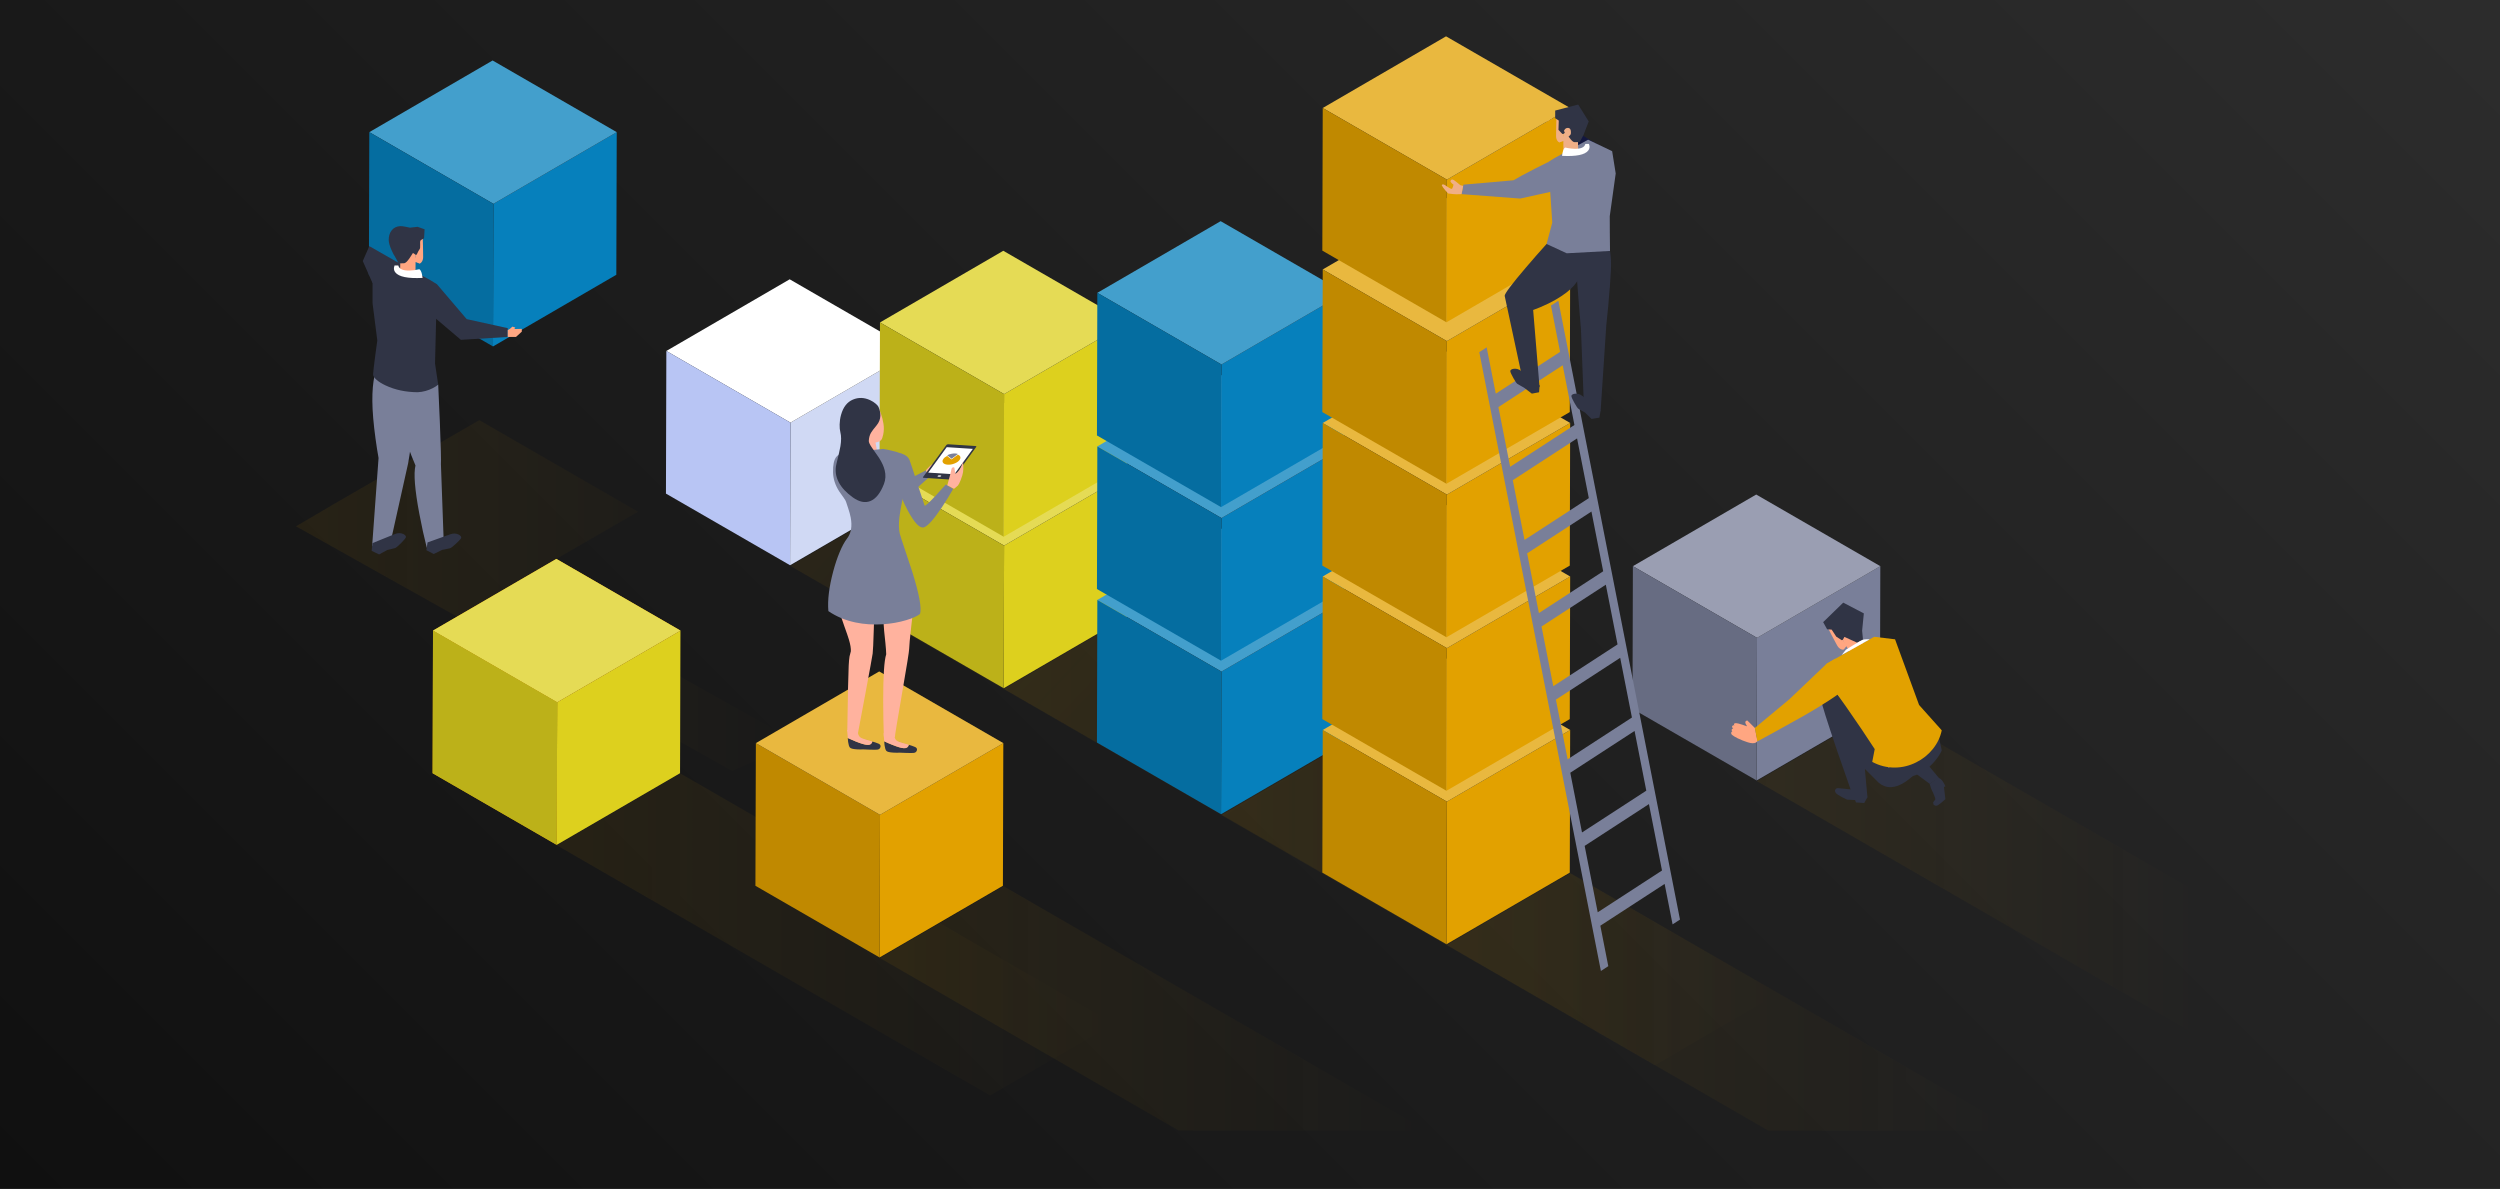 
<svg xmlns="http://www.w3.org/2000/svg" version="1.1" xmlns:xlink="http://www.w3.org/1999/xlink" preserveAspectRatio="none" x="0px" y="0px" width="1920px" height="913px" viewBox="0 0 1920 913">
<rect x="0" y="0" width="1920" height="913" fill="#333333" stroke="none"/>
<defs>
<linearGradient id="Gradient_1" gradientUnits="userSpaceOnUse" x1="319.025" y1="2830.525" x2="2515.375" y2="634.175" spreadMethod="pad">
<stop  offset="0%" stop-color="#000000"/>

<stop  offset="100%" stop-color="#2C2C2C"/>
</linearGradient>

<linearGradient id="Gradient_2" gradientUnits="userSpaceOnUse" x1="-1.1368683772161603e-13" y1="385.2" x2="1332.6" y2="385.2" spreadMethod="pad">
<stop  offset="0%" stop-color="#E2A100" stop-opacity="0.078"/>

<stop  offset="100%" stop-color="#E2A100" stop-opacity="0"/>
</linearGradient>

<linearGradient id="Gradient_3" gradientUnits="userSpaceOnUse" x1="227.275" y1="457.35" x2="612.425" y2="457.35" spreadMethod="pad">
<stop  offset="0%" stop-color="#E2A100" stop-opacity="0.078"/>

<stop  offset="100%" stop-color="#E2A100" stop-opacity="0"/>
</linearGradient>

<linearGradient id="Gradient_4" gradientUnits="userSpaceOnUse" x1="-1.1368683772161603e-13" y1="308" x2="1332.6" y2="308" spreadMethod="pad">
<stop  offset="0%" stop-color="#E2A100" stop-opacity="0.078"/>

<stop  offset="100%" stop-color="#E2A100" stop-opacity="0"/>
</linearGradient>

<linearGradient id="Gradient_5" gradientUnits="userSpaceOnUse" x1="0.05" y1="385.2" x2="1332.65" y2="385.2" spreadMethod="pad">
<stop  offset="0%" stop-color="#E2A100" stop-opacity="0.078"/>

<stop  offset="100%" stop-color="#E2A100" stop-opacity="0"/>
</linearGradient>

<linearGradient id="Gradient_6" gradientUnits="userSpaceOnUse" x1="180.562" y1="-69.175" x2="1152.138" y2="839.675" spreadMethod="pad">
<stop  offset="0%" stop-color="#E2A100" stop-opacity="0.078"/>

<stop  offset="100%" stop-color="#E2A100" stop-opacity="0"/>
</linearGradient>

<linearGradient id="Gradient_7" gradientUnits="userSpaceOnUse" x1="0.012" y1="292.3" x2="1308.488" y2="292.3" spreadMethod="pad">
<stop  offset="0%" stop-color="#E2A100" stop-opacity="0.078"/>

<stop  offset="100%" stop-color="#E2A100" stop-opacity="0"/>
</linearGradient>

<linearGradient id="Gradient_8" gradientUnits="userSpaceOnUse" x1="0" y1="385.2" x2="1062.8" y2="385.2" spreadMethod="pad">
<stop  offset="0%" stop-color="#E2A100" stop-opacity="0.078"/>

<stop  offset="100%" stop-color="#E2A100" stop-opacity="0"/>
</linearGradient>

<g id="Layer7_0_FILL">
<path fill="url(#Gradient_1)" stroke="none" d="
M -5.95 -8
L -5.95 922.25 1932.5 922.25 1932.5 -8 -5.95 -8 Z"/>
</g>

<g id="Layer4_0_MEMBER_0_FILL">
<path fill="#FFB288" stroke="none" d="
M 3401.2 736.45
L 3399.5 739.7 3406.3 740.8
Q 3407.3 742.25 3412.6 756 3411.15 754.85 3409.1 753.55 3405 750.9 3401.95 750.05 3398.7 749.1 3397.1 750.65 3395.65 752 3396.45 753.2 3396.75 753.6 3403.35 759.75 3410.1 766 3411.6 767.9 3413.2 770.05 3423.65 774.8 3428.85 777.2 3433.75 779.15
L 3440.1 785.1 3456.25 773.65 3446.2 754.75
Q 3444.7 752.8 3441.7 751.3
L 3438.95 750.2
Q 3437.2 747.85 3432.65 745.8
L 3428.45 744.2
Q 3426.35 741.9 3421.6 740.55
L 3417.3 739.7
Q 3415.3 736.35 3412.25 734.4 3409.05 732.45 3406 732.8 3403.4 733.1 3401.2 736.45 Z"/>
</g>

<g id="Layer4_0_MEMBER_1_FILL">
<path fill="#13173F" stroke="none" d="
M 3456.25 773.65
L 3440.1 785.1 3501.2 852.65 3588 905.3 3585.15 852
Q 3577.2 847.8 3566.35 841.75 3544.65 829.65 3530.1 820.45
L 3456.25 773.65 Z"/>
</g>

<g id="Layer4_1_FILL">
<path fill="url(#Gradient_2)" stroke="none" d="
M 295.9 0
L 0 171.85 1036.75 770.4 1332.65 598.55 295.9 0 Z"/>
</g>

<g id="Layer4_2_FILL">
<path fill="url(#Gradient_3)" stroke="none" d="
M 490 393
L 368.1 322.65 252.7 389.25 254.7 388.15 227.3 404.2 562.25 592.1 612.45 570.1 394.75 448.05 490 393 Z"/>
</g>

<g id="Layer4_3_FILL">
<path fill="url(#Gradient_4)" stroke="none" d="
M 1302.55 616
L 1332.6 598.55 295.9 0 0 171.8 769.3 616 1302.55 616 Z"/>
</g>

<g id="Layer4_4_FILL">
<path fill="url(#Gradient_5)" stroke="none" d="
M 295.95 0
L 0 171.85 1036.75 770.4 1332.65 598.55 295.95 0 Z"/>
</g>

<g id="Layer4_5_FILL">
<path fill="url(#Gradient_5)" stroke="none" d="
M 295.9 0
L 0 171.85 1036.75 770.4 1332.65 598.6 295.9 0 Z"/>
</g>

<g id="Layer4_6_FILL">
<path fill="url(#Gradient_6)" stroke="none" d="
M 295.9 0
L 0 171.85 1036.75 770.4 1332.65 598.55 295.9 0 Z"/>
</g>

<g id="Layer4_7_FILL">
<path fill="#D0D9F4" stroke="none" d="
M 298.85 344
L 297.9 686.3 593.85 514.3 594.8 172 298.85 344 Z"/>
</g>

<g id="Layer4_8_FILL">
<path fill="#FFFFFF" stroke="none" d="
M 0.95 172
L 298.85 344 594.8 172 296.95 0 0.95 172 Z"/>
</g>

<g id="Layer4_9_FILL">
<path fill="#B8C5F4" stroke="none" d="
M 298.85 344
L 0.95 172 0 514.35 297.9 686.3 298.85 344 Z"/>
</g>

<g id="Layer4_10_FILL">
<path fill="#0680BC" stroke="none" d="
M 298.85 344
L 297.9 686.3 593.85 514.3 594.85 172 298.85 344 Z"/>
</g>

<g id="Layer4_11_FILL">
<path fill="#439FCC" stroke="none" d="
M 1 172
L 298.85 344 594.85 172 296.95 0 1 172 Z"/>
</g>

<g id="Layer4_12_FILL">
<path fill="#056DA0" stroke="none" d="
M 298.85 344
L 1 172 0 514.3 297.9 686.3 298.85 344 Z"/>
</g>

<g id="Layer4_13_FILL">
<path fill="#797F99" stroke="none" d="
M 298.85 343.95
L 297.9 686.25 593.85 514.3 594.8 171.95 298.85 343.95 Z"/>
</g>

<g id="Layer4_14_FILL">
<path fill="#9A9EB2" stroke="none" d="
M 0.95 171.95
L 298.85 343.95 594.8 171.95 296.95 0 0.95 171.95 Z"/>
</g>

<g id="Layer4_15_FILL">
<path fill="#676C82" stroke="none" d="
M 298.85 343.95
L 0.95 171.95 0 514.3 297.9 686.25 298.85 343.95 Z"/>
</g>

<g id="Layer4_16_FILL">
<path fill="#DDD01E" stroke="none" d="
M 298.85 344
L 297.9 686.3 593.85 514.3 594.85 172 298.85 344 Z"/>
</g>

<g id="Layer4_17_FILL">
<path fill="#E5DB55" stroke="none" d="
M 1 172
L 298.85 344 594.85 172 296.95 0 1 172 Z"/>
</g>

<g id="Layer4_18_FILL">
<path fill="#BCB119" stroke="none" d="
M 298.85 344
L 1 172 0 514.3 297.9 686.3 298.85 344 Z"/>
</g>

<g id="Layer4_19_FILL">
<path fill="#DDD01E" stroke="none" d="
M 298.85 343.95
L 297.9 686.3 593.85 514.3 594.85 172 298.85 343.95 Z"/>
</g>

<g id="Layer4_20_FILL">
<path fill="#E5DB55" stroke="none" d="
M 1 172
L 298.85 343.95 594.85 172 296.95 0 1 172 Z"/>
</g>

<g id="Layer4_21_FILL">
<path fill="#BCB119" stroke="none" d="
M 298.85 343.95
L 1 172 0 514.3 297.9 686.3 298.85 343.95 Z"/>
</g>

<g id="Layer4_22_FILL">
<path fill="#0680BC" stroke="none" d="
M 298.85 344
L 297.85 686.3 593.85 514.3 594.8 172 298.85 344 Z"/>
</g>

<g id="Layer4_23_FILL">
<path fill="#439FCC" stroke="none" d="
M 0.95 172
L 298.85 344 594.8 172 296.9 0 0.95 172 Z"/>
</g>

<g id="Layer4_24_FILL">
<path fill="#056DA0" stroke="none" d="
M 298.85 344
L 0.95 172 0 514.3 297.85 686.3 298.85 344 Z"/>
</g>

<g id="Layer4_25_FILL">
<path fill="#0680BC" stroke="none" d="
M 298.85 343.95
L 297.85 686.3 593.85 514.3 594.8 171.95 298.85 343.95 Z"/>
</g>

<g id="Layer4_26_FILL">
<path fill="#439FCC" stroke="none" d="
M 0.95 172
L 298.85 343.95 594.8 171.95 296.9 0 0.95 172 Z"/>
</g>

<g id="Layer4_27_FILL">
<path fill="#056DA0" stroke="none" d="
M 298.85 343.95
L 0.95 172 0 514.3 297.85 686.3 298.85 343.95 Z"/>
</g>

<g id="Layer4_28_FILL">
<path fill="#0680BC" stroke="none" d="
M 298.85 344
L 297.85 686.3 593.85 514.3 594.8 172 298.85 344 Z"/>
</g>

<g id="Layer4_29_FILL">
<path fill="#439FCC" stroke="none" d="
M 0.95 172
L 298.85 344 594.8 172 296.9 0 0.95 172 Z"/>
</g>

<g id="Layer4_30_FILL">
<path fill="#056DA0" stroke="none" d="
M 298.85 344
L 0.95 172 0 514.3 297.85 686.3 298.85 344 Z"/>
</g>

<g id="Layer4_31_FILL">
<path fill="#E2A100" stroke="none" d="
M 298.85 343.95
L 297.85 686.25 593.85 514.3 594.8 171.95 298.85 343.95 Z"/>
</g>

<g id="Layer4_32_FILL">
<path fill="#E9B83F" stroke="none" d="
M 0.95 171.95
L 298.85 343.95 594.8 171.95 296.9 0 0.95 171.95 Z"/>
</g>

<g id="Layer4_33_FILL">
<path fill="#C08900" stroke="none" d="
M 298.85 343.95
L 0.95 171.95 0 514.3 297.85 686.25 298.85 343.95 Z"/>
</g>

<g id="Layer4_34_FILL">
<path fill="#E2A100" stroke="none" d="
M 298.85 344
L 297.85 686.3 593.85 514.3 594.8 172 298.85 344 Z"/>
</g>

<g id="Layer4_35_FILL">
<path fill="#E9B83F" stroke="none" d="
M 0.95 172
L 298.85 344 594.8 172 296.9 0 0.95 172 Z"/>
</g>

<g id="Layer4_36_FILL">
<path fill="#C08900" stroke="none" d="
M 298.85 344
L 0.95 172 0 514.3 297.85 686.3 298.85 344 Z"/>
</g>

<g id="Layer4_37_FILL">
<path fill="#E2A100" stroke="none" d="
M 298.85 343.95
L 297.85 686.3 593.85 514.3 594.8 171.95 298.85 343.95 Z"/>
</g>

<g id="Layer4_38_FILL">
<path fill="#E9B83F" stroke="none" d="
M 0.95 172
L 298.85 343.95 594.8 171.95 296.9 0 0.95 172 Z"/>
</g>

<g id="Layer4_39_FILL">
<path fill="#C08900" stroke="none" d="
M 298.85 343.95
L 0.95 172 0 514.3 297.85 686.3 298.85 343.95 Z"/>
</g>

<g id="Layer4_40_FILL">
<path fill="#E2A100" stroke="none" d="
M 298.85 344
L 297.85 686.3 593.85 514.3 594.8 172 298.85 344 Z"/>
</g>

<g id="Layer4_41_FILL">
<path fill="#E9B83F" stroke="none" d="
M 0.95 172
L 298.85 344 594.8 172 296.9 0 0.95 172 Z"/>
</g>

<g id="Layer4_42_FILL">
<path fill="#C08900" stroke="none" d="
M 298.85 344
L 0.95 172 0 514.3 297.85 686.3 298.85 344 Z"/>
</g>

<g id="Layer4_43_FILL">
<path fill="#E2A100" stroke="none" d="
M 298.85 343.95
L 297.85 686.3 593.85 514.3 594.8 172 298.85 343.95 Z"/>
</g>

<g id="Layer4_44_FILL">
<path fill="#E9B83F" stroke="none" d="
M 0.95 172
L 298.85 343.95 594.8 172 296.9 0 0.95 172 Z"/>
</g>

<g id="Layer4_45_FILL">
<path fill="#C08900" stroke="none" d="
M 298.85 343.95
L 0.95 172 0 514.3 297.85 686.3 298.85 343.95 Z"/>
</g>

<g id="Layer4_46_FILL">
<path fill="#E2A100" stroke="none" d="
M 298.85 344
L 297.9 686.3 593.85 514.3 594.85 172 298.85 344 Z"/>
</g>

<g id="Layer4_47_FILL">
<path fill="#E2A100" stroke="none" d="
M 1 172
L 298.85 344 594.85 172 296.95 0 1 172 Z"/>
</g>

<g id="Layer4_48_FILL">
<path fill="#E2A100" stroke="none" d="
M 298.85 344
L 1 172 0 514.3 297.9 686.3 298.85 344 Z"/>
</g>

<g id="Layer4_49_FILL">
<path fill="#DDD01E" stroke="none" d="
M 298.85 344
L 297.9 686.3 593.85 514.3 594.8 172 298.85 344 Z"/>
</g>

<g id="Layer4_50_FILL">
<path fill="#E2A100" stroke="none" d="
M 0.95 172
L 298.85 344 594.8 172 296.95 0 0.95 172 Z"/>
</g>

<g id="Layer4_51_FILL">
<path fill="#E2A100" stroke="none" d="
M 298.85 344
L 0.95 172 0 514.3 297.9 686.3 298.85 344 Z"/>
</g>

<g id="Layer4_52_FILL">
<path fill="url(#Gradient_7)" stroke="none" d="
M 295.9 0
L 0 171.85 714.95 584.65 1308.5 584.65 295.9 0 Z"/>
</g>

<g id="Layer4_53_FILL">
<path fill="url(#Gradient_8)" stroke="none" d="
M 1036.7 770.4
L 1062.85 755.25 1062.85 442.75 295.9 0 0 171.85 1036.7 770.4 Z"/>
</g>

<g id="Layer4_54_FILL">
<path fill="#303445" stroke="none" d="
M 4127.35 2137.8
Q 4118.55 2137.9 4111.3 2141.5 4103.7 2145.3 4099.95 2152.05 4095.85 2159.5 4097.15 2169.25 4099.45 2186.2 4136.75 2295.5 4155.4 2350.15 4173.6 2401.4
L 4209.05 2405.85 4202.85 2337.85 4236.75 2371.75
Q 4263.8 2393.05 4300.2 2368.8 4318.4 2356.7 4331.2 2340.3 4289.8 2292.95 4245.7 2244.4 4157.5 2147.25 4144.2 2141.3 4136.25 2137.75 4127.35 2137.8 Z"/>
</g>

<g id="Layer4_55_FILL">
<path fill="#303445" stroke="none" d="
M 4209.25 2405.5
L 4179.35 2388.1 4139.5 2384.1
Q 4134.55 2383.55 4132.2 2387.1 4129.8 2390.75 4133 2395.3 4135.8 2399.2 4148.3 2405.8 4154.6 2409.15 4160.3 2411.65
L 4179.35 2412.55 4181.55 2418.35 4201.25 2419.7 4209.25 2405.5 Z"/>
</g>

<g id="Layer4_56_FILL">
<path fill="#303445" stroke="none" d="
M 4308.8 2273.55
L 4271.65 2309.55 4358.35 2373.6 4380.4 2359.4 4308.8 2273.55 Z"/>
</g>

<g id="Layer4_57_FILL">
<path fill="#303445" stroke="none" d="
M 4391.3 2370.1
Q 4385.1 2360 4378.3 2359.3
L 4358.35 2373.6 4362.2 2385.85 4367.45 2397.15
Q 4372.55 2408.9 4371.9 2411.45
L 4366.7 2418.05 4367.65 2423.45 4370.6 2425.6
Q 4374.3 2427.25 4378.3 2424.85 4384.7 2420.95 4396.15 2410.5
L 4392.65 2381 4396.15 2380.05
Q 4394.4 2375.15 4391.3 2370.1 Z"/>
</g>

<g id="Layer4_58_FILL">
<path fill="#303445" stroke="none" d="
M 4287.45 2295.7
L 4289.35 2305.5
Q 4291.8 2317.25 4294.8 2326.9 4304.35 2357.7 4315.4 2355.85 4346.75 2347.55 4370.2 2319.8 4381.9 2305.9 4387.35 2293.65
L 4377.85 2248.6 4287.45 2295.7 Z"/>
</g>

<g id="Layer4_59_FILL">
<path fill="#FFFFFF" stroke="none" d="
M 4260.15 2334.4
L 4280 2322.2 4249.85 2212.45 4131.25 2150.6 4221.9 2263.35 4260.15 2334.4 Z"/>
</g>

<g id="Layer4_60_FILL">
<path fill="#FFA681" stroke="none" d="
M 3887.95 2232.95
Q 3885.25 2233.45 3884.3 2235.55 3883.5 2237.4 3885.15 2239.1 3885.95 2239.95 3886.95 2240.45 3885.25 2241.05 3884.1 2242.25 3881.8 2244.65 3884.65 2247.6 3884 2247.9 3883.35 2248.55 3882 2249.85 3881.95 2251.6 3881.9 2252.8 3882.45 2254 3882.95 2255.2 3883.8 2256 3887.85 2259.6 3898 2264.6 3909.4 2270.15 3921.65 2274 3934.55 2278.05 3941.1 2274.75 3944.4 2273.1 3945.1 2270.65
L 3938.85 2239.6
Q 3923.55 2224.1 3920.7 2221.65 3918.85 2221.85 3917.45 2222.95 3914.7 2225.25 3917 2230.05 3918.35 2233 3920.25 2235.7 3915 2233.75 3909 2231.85 3897.05 2227.95 3893.4 2228 3889.35 2228.05 3888.75 2230.3 3888.15 2232.4 3890.45 2232.9 3889.3 2232.75 3887.95 2232.95 Z"/>
</g>

<g id="Layer4_61_FILL">
<path fill="#FFA681" stroke="none" d="
M 4154.45 2047.6
Q 4157.05 2041.7 4152.85 2032.7
L 4133.15 1997.15 4115.15 2001.25 4123.4 2017.45
Q 4132.5 2035 4136.45 2041.8 4140.45 2048.65 4146.1 2050.85 4148.95 2051.95 4150.95 2051.7 4153.1 2050.55 4154.45 2047.6 Z"/>
</g>

<g id="Layer4_62_FILL">
<path fill="#FFA681" stroke="none" d="
M 4177.3 2001.35
L 4146.55 2022.2 4170.9 2065.2 4203.05 2045.5 4177.3 2001.35 Z"/>
</g>

<g id="Layer4_63_FILL">
<path fill="#303445" stroke="none" d="
M 4200.4 1964.65
L 4150.95 1938.8 4102.75 1985.65 4112.3 2002.85 4123.2 2003.6 4134.3 2020.5 4147.7 2029.1 4150.1 2027.75 4153.8 2021.05 4184.6 2035.1 4198.35 2027.75 4196.3 2006.15 4200.4 1964.65 Z"/>
</g>

<g id="Layer4_64_FILL">
<path fill="#FFA681" stroke="none" d="
M 4153.8 2030.35
L 4150.95 2051.7 4160.5 2041.75 4153.8 2030.35 Z"/>
</g>

<g id="Layer4_65_FILL">
<path fill="#E2A100" stroke="none" d="
M 4112.6 2084.5
Q 4105.05 2088.85 4108.9 2103.75 4110.05 2108.2 4113.5 2118 4117.15 2128.4 4118.6 2133.6 4157.15 2186.55 4195.7 2243.75 4214.95 2272.35 4226.5 2290.35
L 4220.55 2321.05
Q 4246.5 2334.9 4275.05 2334.65 4301.5 2334.4 4325.9 2322.25 4349.55 2310.5 4365.8 2290.35 4382.45 2269.7 4387.35 2245.25
L 4333 2184.45 4275.3 2026.85 4225.25 2020.8 4112.6 2084.5 Z"/>
</g>

<g id="Layer4_66_FILL">
<path fill="#FFFFFF" stroke="none" d="
M 4207.8 2026.7
Q 4200.3 2026.8 4196.85 2028.25 4193.4 2029.7 4175.1 2040.85
L 4157.5 2051.7 4147.3 2064.4 4214.6 2026.85
Q 4211.55 2026.65 4207.8 2026.7 Z"/>
</g>

<g id="Layer4_67_FILL">
<path fill="#E2A100" stroke="none" d="
M 4161.25 2102.2
Q 4156.6 2091.7 4149.25 2084.15 4141.15 2075.95 4131.7 2073.4
L 4110.65 2085.95 4021.65 2170.75 3938.85 2239.6 3944.95 2271.85 3990.55 2246.95
Q 4039.75 2219.95 4057.85 2209.5 4090.5 2190.7 4116.8 2173.6 4155.45 2148.45 4162.7 2137.85 4166.75 2131.9 4166.2 2121.95 4165.7 2112.35 4161.25 2102.2 Z"/>
</g>

<g id="Layer4_68_FILL">
<path fill="#797F99" stroke="none" d="
M 3467.25 1214.3
L 3449.5 1225.85 3471.35 1337 3317.05 1437.3 3295.2 1326.15 3277.45 1337.7 3569.35 2822.85 3587.1 2811.3 3568 2714.2 3722.3 2613.9 3741.4 2711 3759.15 2699.45 3467.25 1214.3
M 3323.35 1469.5
L 3477.65 1369.2 3505.85 1512.5 3351.55 1612.8 3323.35 1469.5
M 3420.55 1963.85
L 3392.35 1820.5 3546.65 1720.2 3574.85 1863.55 3420.55 1963.85
M 3540.35 1688
L 3386.05 1788.3 3357.85 1645 3512.15 1544.7 3540.35 1688
M 3455.05 2139.35
L 3426.85 1996.05 3581.15 1895.75 3609.3 2039.05 3455.05 2139.35
M 3489.5 2314.85
L 3461.35 2171.55 3615.65 2071.25 3643.8 2214.55 3489.5 2314.85
M 3495.85 2347.05
L 3650.15 2246.75 3678.3 2390.1 3524 2490.4 3495.85 2347.05
M 3684.65 2422.3
L 3716 2581.7 3561.7 2682 3530.35 2522.6 3684.65 2422.3 Z"/>
</g>

<g id="Layer4_69_FILL">
<path fill="#303445" stroke="none" d="
M 3512.35 1086.85
Q 3512.1 1080.9 3511.5 1077.15
L 3510.95 1074.65 3428.25 1074.65
Q 3403.2 1102.45 3378.15 1131.85 3328 1190.7 3328 1198.75
L 3374 1413.3 3411.4 1416.95 3396.15 1232.6 3413.15 1226
Q 3433.65 1217.4 3451 1207.35 3506.5 1175.2 3509.8 1140.6 3513.05 1106 3512.35 1086.85 Z"/>
</g>

<g id="Layer4_70_FILL">
<path fill="#303445" stroke="none" d="
M 3578.7 1084.7
L 3577.75 1081.25 3494.55 1074.65
Q 3508.65 1262.1 3510.55 1279.25
L 3518.1 1474.45 3557.6 1473.2 3571.1 1269.5
Q 3573.2 1250.4 3575.65 1224.3 3580.5 1172.15 3582.15 1137.45 3583.3 1113.85 3580.65 1095.2 3579.8 1089.35 3578.7 1084.7 Z"/>
</g>

<g id="Layer4_71_FILL">
<path fill="#797F99" stroke="none" d="
M 3593.65 906
L 3585.15 852.65 3527.6 825.2 3447.2 869.2 3432.25 878.5 3441.85 1023.6 3428.25 1074.65 3476.4 1096.95 3580 1091.35
Q 3579.75 1083.25 3579.55 1044.95
L 3579.4 1008.3 3593.65 906 Z"/>
</g>

<g id="Layer4_72_FILL">
<path fill="#797F99" stroke="none" d="
M 3229.3 932.75
L 3224.8 955.45 3365 966.05 3469.15 943 3432.25 878.5
Q 3417.1 886 3399.1 895.2 3363.15 913.65 3349 922.3
L 3229.3 932.75 Z"/>
</g>

<g id="Layer4_73_FILL">
<path fill="#F0AF86" stroke="none" d="
M 3479.4 781.05
L 3462.7 776.25 3462.15 793.35
Q 3461.6 811.9 3461.75 819.35 3461.9 826.8 3465.55 831.2 3467.35 833.4 3469.15 834.1
L 3470.6 833.9
Q 3472.4 833.45 3473.9 832.3 3478.8 828.65 3479.4 819.3
L 3479.4 781.05 Z"/>
</g>

<g id="Layer4_74_FILL">
<path fill="#F0AF86" stroke="none" d="
M 3514.85 852.75
L 3513.8 804.65 3479 807.85 3479.4 854.3 3514.85 852.75 Z"/>
</g>

<g id="Layer4_75_FILL">
<path fill="#303445" stroke="none" d="
M 3459.65 776.25
L 3468.25 781.85 3467.5 804.2 3476.8 814 3479.4 814 3482.15 811.8
Q 3485 809.75 3485.5 810.2 3485.9 810.6 3493.15 822.1 3501.2 833.45 3505.75 833.65 3513.1 834 3518.4 833.65
L 3527.25 817.3 3540.1 783.95 3514.85 743.45 3459.65 757.8 3459.65 776.25 Z"/>
</g>

<g id="Layer4_76_FILL">
<path fill="#F0AF86" stroke="none" d="
M 3481.25 817.8
L 3469.15 834.1 3481.55 830.3 3481.25 817.8 Z"/>
</g>

<g id="Layer4_77_FILL">
<path fill="#FFFFFF" stroke="none" d="
M 3530.95 840.4
L 3529.6 835.35 3521.05 835.35
Q 3518 847.55 3495.15 846.95 3487.95 846.8 3479.7 845.35
L 3472.85 843.95
Q 3469.05 845.65 3466.85 854.9 3465.7 859.55 3465.35 863.85 3516 866.5 3527.85 851.2 3531.55 846.4 3530.95 840.4 Z"/>
</g>

<g id="Layer4_78_FILL">
<path fill="#303445" stroke="none" d="
M 3495.65 1432.95
Q 3491.85 1433.5 3489.55 1435.2 3487.3 1436.95 3487.65 1439 3488.4 1443.35 3494.95 1455.15 3501.7 1467.3 3504.8 1469.25 3509.15 1471.95 3520.6 1478.3
L 3535.85 1493.25 3554.6 1490.15 3557.7 1472.45
Q 3526.25 1447.85 3513.8 1438.25 3505.2 1431.65 3495.65 1432.95 Z"/>
</g>

<g id="Layer4_79_FILL">
<path fill="#303445" stroke="none" d="
M 3349.45 1373.3
Q 3345.65 1373.8 3343.35 1375.55 3341.1 1377.3 3341.45 1379.35 3342.25 1383.7 3348.8 1395.5 3355.55 1407.65 3358.65 1409.6 3362.95 1412.3 3374.4 1418.6
L 3393 1432.75 3410.35 1429.45 3411.55 1412.8
Q 3380.1 1388.2 3367.6 1378.6 3359 1371.95 3349.45 1373.3 Z"/>
</g>

<g id="Layer4_80_FILL">
<path fill="#F0AF86" stroke="none" d="
M 3228.75 935.7
L 3222.25 934.25
Q 3214.6 927.6 3211.5 925.45
L 3205.55 921.35
Q 3202 919.5 3199.8 921.55
L 3198.25 923.95
Q 3198.2 926.55 3201.9 929.9 3203.75 931.55 3205.6 932.7
L 3204.35 937.8
Q 3202.7 942.9 3200.85 942.9 3199 942.95 3191.7 938.25
L 3184.8 933.55
Q 3181.15 931.4 3178.9 932.45
L 3177.35 933.95
Q 3179.1 938.35 3186.1 946.55 3189.6 950.65 3192.75 953.85
L 3195.95 954.2
Q 3199.9 954.65 3203.95 955.25 3210.55 956.2 3224.8 955.45
L 3228.75 935.7 Z"/>
</g>

<g id="Layer4_81_FILL">
<path fill="#F0AF86" stroke="none" d="
M 3485.4 813.2
Q 3487.15 810.1 3486.35 804.4 3485.35 797.6 3480.25 797.05 3475.4 796.5 3472.15 800.15
L 3469.85 803.9 3476.85 819.9 3480.55 817.6
Q 3484.45 815 3485.4 813.2 Z"/>
</g>

<g id="Layer4_82_FILL">
<path fill="#FFFFFF" fill-opacity="0.247" stroke="none" d="
M 1 172
L 298.85 344 594.85 172 296.95 0 1 172 Z"/>
</g>

<g id="Layer4_83_FILL">
<path fill="#000000" fill-opacity="0.149" stroke="none" d="
M 298.85 344
L 1 172 0 514.3 297.9 686.3 298.85 344 Z"/>
</g>

<g id="Layer4_84_FILL">
<path fill="#FFB29E" stroke="none" d="
M 1832.5 1577.55
L 1825.65 1538.5 1805.75 1529.25 1802.5 1577.55 1832.5 1577.55 Z"/>
</g>

<g id="Layer4_85_FILL">
<path fill="#FFB29E" stroke="none" d="
M 1919.95 1946.25
Q 1903.95 1935.9 1887.15 1930.7 1853.5 1920.3 1849.55 1946.25 1845.8 1971 1849.1 2006.5 1850 2016.2 1852.1 2035.1 1853.8 2051.7 1854.1 2062.7 1846.75 2085.25 1846.85 2175.1 1846.95 2220 1848.45 2260.4
L 1874.85 2262.2
Q 1874.85 2256.2 1892 2157.15 1909.15 2058.05 1909.15 2050.05 1909.15 2040.5 1914.55 1992.4
L 1919.95 1946.25 Z"/>
</g>

<g id="Layer4_86_FILL">
<path fill="#FFB29E" stroke="none" d="
M 1741.25 1937.25
Q 1738.8 1945.75 1742.8 1962.05 1745.5 1972.85 1753.2 1994.35 1762 2018.7 1764.6 2027.6 1769.85 2045.4 1769.25 2055.5 1766.55 2065.35 1766.1 2067.8 1764.8 2075 1764.05 2090.15 1762.6 2118.55 1760.65 2247.65
L 1786.3 2252.1
Q 1794.7 2207.7 1803.3 2161.6 1820.5 2069.35 1821.6 2060.9 1822.75 2052.45 1824.3 2002.55
L 1825.65 1954.4
Q 1806.35 1943.8 1786.15 1936.35 1745.75 1921.45 1741.25 1937.25 Z"/>
</g>

<g id="Layer4_87_FILL">
<path fill="#797F99" stroke="none" d="
M 1897.8 1583.85
Q 1894.95 1582.35 1891.85 1581.4
L 1889.3 1580.7
Q 1872.8 1585.9 1874.5 1620 1875.55 1641.35 1882.05 1663.75 1884 1670.5 1890.4 1685.45 1898.2 1703.75 1906.5 1719.05 1930.35 1763 1944.8 1758.05 1958.9 1753.25 1988.25 1709.15 2002.9 1687.1 2014.75 1666
L 1997.15 1655.15
Q 1984.95 1669.15 1972.5 1682.45 1947.55 1709.1 1946.15 1705.7 1945.25 1703.5 1929.1 1653.8 1912.8 1603.45 1910.05 1596.5 1906.95 1588.6 1897.8 1583.85 Z"/>
</g>

<g id="Layer4_88_FILL">
<path fill="#797F99" stroke="none" d="
M 1956.65 1638.25
L 1949.3 1621.3
Q 1938.25 1626.95 1926.95 1632.85 1904.4 1644.6 1903.25 1645.7
L 1908.25 1680.9 1956.65 1638.25 Z"/>
</g>

<g id="Layer4_89_FILL">
<path fill="#FFB29E" stroke="none" d="
M 2005.05 1607.45
Q 2008.45 1605 2006.85 1602.25 2005.25 1599.45 2002.35 1601.35 2000 1602.8 1990.45 1606.95
L 1981.35 1610.8 1975.95 1607.45
Q 1975.05 1606.8 1970.05 1606.65 1964.7 1606.5 1963.1 1607.45 1961.6 1608.3 1955.3 1614.9
L 1949.3 1621.3 1956.65 1638.25 1960.35 1635.5
Q 1967.3 1635.3 1977.25 1633.25 1985.7 1631.5 1987.8 1630.45 1990.55 1629.1 1992.2 1627.8 1995.55 1625.25 1997.95 1621.3 2000.25 1617.5 1999 1615.45
L 1997.25 1614.2 1986.1 1621.3
Q 1984.75 1621.3 1984.6 1619.15 1984.45 1616.95 1986.1 1616.25 1987.3 1615.75 1994.7 1612.7 2002.1 1609.55 2005.05 1607.45 Z"/>
</g>

<g id="Layer4_90_FILL">
<path fill="#303445" stroke="none" d="
M 1881.4 2271.3
Q 1882.9 2272.3 1891.55 2274.95 1896.6 2276.5 1908.4 2280 1906 2289 1895.6 2288.1 1886.95 2287.4 1868.75 2280.1 1857.85 2275.75 1849.3 2271.6
L 1850.05 2280.75
Q 1851.4 2290.7 1854.25 2294.4 1857.15 2298.1 1872.15 2298.85 1879.65 2299.25 1886.55 2298.9
L 1900.05 2299.45
Q 1914.6 2299.95 1919.55 2299.55 1925.75 2299.1 1927.6 2293.75 1929.45 2288.3 1923.65 2285.4 1919.6 2283.3 1901.1 2277.75 1883.15 2272.4 1881.4 2271.3 Z"/>
</g>

<g id="Layer4_91_FILL">
<path fill="#FFB29E" stroke="none" d="
M 1891.55 2274.95
Q 1882.9 2272.3 1881.4 2271.3
L 1881.3 2271.25 1881.1 2271.1
Q 1875.35 2268.65 1873.2 2257.9 1872.5 2254.55 1872.25 2250.75
L 1872.15 2247.65 1847.85 2252.4 1849.3 2271.6
Q 1857.85 2275.75 1868.75 2280.1 1886.95 2287.4 1895.6 2288.1 1906 2289 1908.4 2280 1896.6 2276.5 1891.55 2274.95 Z"/>
</g>

<g id="Layer4_92_FILL">
<path fill="#303445" stroke="none" d="
M 1761.85 2263.75
L 1762.65 2272.9
Q 1764 2282.8 1766.85 2286.5 1769.7 2290.2 1784.7 2291 1792.2 2291.4 1799.1 2291.05
L 1812.65 2291.6
Q 1827.2 2292.1 1832.15 2291.7 1838.3 2291.2 1840.15 2285.9 1842 2280.45 1836.25 2277.5 1832.2 2275.45 1813.65 2269.9 1802.131 2266.447 1797.25 2264.8 1799.8 2265.725 1804.1 2267.05 1809.15 2268.6 1820.95 2272.15 1820 2275.85 1817.5 2277.95 1814.1 2280.7 1808.15 2280.2 1799.6 2279.5 1781.35 2272.2 1772.15 2268.55 1761.85 2263.75 Z"/>
</g>

<g id="Layer4_93_FILL">
<path fill="#FFB29E" stroke="none" d="
M 1760.4 2244.55
L 1761.85 2263.75
Q 1772.15 2268.55 1781.35 2272.2 1799.6 2279.5 1808.15 2280.2 1814.1 2280.7 1817.5 2277.95 1820 2275.85 1820.95 2272.15 1809.15 2268.6 1804.1 2267.05 1795.5 2264.4 1794 2263.45
L 1793.9 2263.4 1793.65 2263.2
Q 1787.95 2260.75 1785.75 2250 1785.05 2246.65 1784.8 2242.85
L 1784.7 2239.75 1760.4 2244.55 Z"/>
</g>

<g id="Layer4_94_FILL">
<path fill="#797F99" stroke="none" d="
M 1746.45 1581.35
Q 1742.85 1582.65 1740.65 1583.8 1736.65 1585.9 1733.9 1589.55 1726 1600 1726.45 1625.65 1726.85 1649.6 1741.45 1672.1 1742.8 1674.2 1752 1686.95 1757.15 1694.1 1757.95 1697.65 1758.2 1698.7 1762.75 1712.1 1767 1724.7 1768.85 1734.45 1774.85 1766.05 1760 1785.15 1751.25 1796.4 1742.35 1817.65 1733.7 1838.35 1727 1863.5 1711.85 1920.25 1715.3 1959.15 1743.55 1978.6 1780.25 1986.4 1811.55 1993 1846.4 1990.7 1875.9 1988.7 1902 1980.9 1925.3 1973.95 1935.3 1965.9 1941.55 1944.7 1916.8 1865.35 1910.65 1845.6 1897.9 1808.25 1888 1779.05 1886.6 1772.95 1883 1757.35 1885.9 1732.85 1887.35 1720.45 1893.35 1689.7 1898.55 1663.05 1898.7 1627.1 1898.85 1584.8 1889.3 1580.7 1880.4 1576.9 1862.65 1573
L 1846.65 1569.85
Q 1823.15 1572.05 1798.85 1574.6 1750.25 1579.65 1746.45 1581.35 Z"/>
</g>

<g id="Layer4_95_FILL">
<path fill="#FFB29E" stroke="none" d="
M 1847.5 1509.55
Q 1845.55 1497.45 1841.75 1486.05
L 1838.35 1477.05
Q 1825.75 1480.95 1814.65 1489.45 1792.4 1506.5 1799.75 1529.65 1807.35 1553.45 1823.8 1554.75 1829.5 1555.2 1835.35 1552.75 1839.95 1550.85 1842 1548.55 1844.8 1545.4 1846.95 1535.2 1849.6 1522.35 1847.5 1509.55 Z"/>
</g>

<g id="Layer4_96_FILL">
<path fill="#303445" stroke="none" d="
M 1745.65 1488.3
Q 1742.6 1499.4 1742.3 1511.3 1742.05 1522.15 1744.1 1530.05 1747.5 1543.2 1744.25 1563.25 1742.7 1572.9 1734.65 1605.85 1729 1628.95 1740.45 1650.4 1750.75 1669.65 1774.1 1686.35 1796.75 1702.55 1815.7 1695.15 1835.75 1687.35 1848.7 1654 1854.75 1638.35 1850.4 1620.85 1847.05 1607.4 1836.9 1591.35 1824.95 1574.25 1820.2 1567.4 1812.1 1555.75 1812.3 1550.85 1812.75 1539.75 1817.45 1531.35 1820.35 1526.2 1831.2 1513.1 1839.55 1503.05 1840 1490.55 1840.35 1480.5 1835.7 1469.3 1834.35 1466.1 1829.1 1461.55 1823 1456.3 1815.3 1452.75 1794.2 1443.05 1774.1 1451.55 1753.4 1460.3 1745.65 1488.3 Z"/>
</g>

<g id="Layer4_97_FILL">
<path fill="#303445" stroke="none" d="
M 2000.35 1559.2
Q 1999.05 1559.7 1998.45 1560.5
L 1942.6 1637.15
Q 1942.05 1638 1942.5 1638.6 1942.95 1639.25 1944.2 1639.3
L 2009.85 1643.55
Q 2011.1 1643.65 2012.4 1643.15 2013.7 1642.65 2014.3 1641.8
L 2070.1 1565.15
Q 2070.7 1564.35 2070.25 1563.7 2069.8 1563.1 2068.5 1563
L 2002.9 1558.75
Q 2001.65 1558.7 2000.35 1559.2 Z"/>
</g>

<g id="Layer4_98_FILL">
<path fill="#FFFFFF" stroke="none" d="
M 2062.05 1569.8
L 1999.35 1565.7 1954.9 1626.75 2017.6 1630.8 2062.05 1569.8 Z"/>
</g>

<g id="Layer4_99_FILL">
<path fill="#E2A100" stroke="none" d="
M 2030.2 1596.35
Q 2033.1 1592.3 2031.9 1588.85 2030.75 1585.4 2026.05 1583.7
L 2010.8 1595.1 2000.35 1586.75
Q 1994.3 1589.75 1991.35 1593.85 1987.55 1599.05 1990.55 1603.1 1993.55 1607.2 2001.6 1607.7 2009.65 1608.25 2018 1604.9 2026.4 1601.6 2030.2 1596.35 Z"/>
</g>

<g id="Layer4_100_FILL">
<path fill="#797F99" stroke="none" d="
M 2020.1 1580.85
Q 2015.3 1580.55 2010.05 1581.7 2004.9 1582.85 2000.45 1585.1
L 2010.9 1593.5 2026.15 1582.05
Q 2023.35 1581.05 2020.1 1580.85 Z"/>
</g>

<g id="Layer4_101_FILL">
<path fill="#FFFFFF" stroke="none" d="
M 1979.1 1633.65
Q 1978 1634.1 1977.55 1634.75 1977.05 1635.4 1977.4 1635.9 1977.8 1636.45 1978.85 1636.5
L 1982.25 1636.75
Q 1983.25 1636.8 1984.35 1636.35 1985.4 1635.9 1985.9 1635.25 1986.4 1634.6 1986 1634.1 1985.65 1633.55 1984.6 1633.5
L 1981.2 1633.25
Q 1980.15 1633.2 1979.1 1633.65 Z"/>
</g>

<g id="Layer4_102_FILL">
<path fill="#FFB29E" stroke="none" d="
M 2038.55 1600.7
Q 2032.85 1617.9 2025.8 1625.2 2023.6 1627.5 2021.55 1628.55
L 2019.9 1629.1
Q 2018.25 1619.6 2017.9 1616.25 2017.65 1613.35 2014.45 1614.1 2011.2 1614.9 2010.45 1619.5 2009.45 1626.1 2000.65 1657.3
L 2016.9 1665.65 2020.6 1662.6
Q 2024.7 1659.25 2026.4 1657.55 2028.65 1655.25 2033 1644.25 2037.6 1632.45 2038.55 1625.35 2039.4 1619 2039.05 1609.2
L 2038.55 1600.7 Z"/>
</g>

<g id="Layer4_103_FILL">
<path fill="#797F99" stroke="none" d="
M 673.8 1391.85
Q 673.25 1395.7 673.15 1401.95 672.75 1421.9 676.85 1457.9 680.95 1493.9 701.95 1552.9 712.45 1582.4 722.1 1604.7 715 1633.45 731.3 1720.15 739.45 1763.45 749 1801.05
L 790.15 1801.55 782.95 1601.4
Q 784 1590.25 780.35 1499.6
L 776.45 1411.2 674.35 1389.2 673.8 1391.85 Z"/>
</g>

<g id="Layer4_104_FILL">
<path fill="#303445" stroke="none" d="
M 830.55 1774.1
Q 828.85 1771.65 825.25 1769.85 816.2 1765.45 805.55 1769.2
L 750.9 1788.75 748.2 1807.3 765.75 1816.45 785.75 1806.6 793.1 1805.2
Q 801.1 1803.6 804.3 1802.8 808 1801.9 818.65 1792.05 829 1782.5 831.2 1778.45 832.25 1776.55 830.55 1774.1 Z"/>
</g>

<g id="Layer4_105_FILL">
<path fill="#797F99" stroke="none" d="
M 629.8 1371.8
L 628.05 1376
Q 625.9 1381.8 624.15 1389.6 618.6 1414.7 618.9 1450.9 619.2 1487.15 626.5 1540.55 630.15 1567.25 633.75 1586.7
L 618.35 1797.75 659.25 1802.55 704.45 1599.75
Q 708 1582.15 735.55 1388
L 629.8 1371.8 Z"/>
</g>

<g id="Layer4_106_FILL">
<path fill="#303445" stroke="none" d="
M 630.75 1305.6
L 625.9 1341.15
Q 621 1378.35 620.7 1386.8 620.55 1392.05 628.35 1399.1 636.5 1406.5 650.35 1413 684.45 1429.1 727.45 1429.4 746.55 1428.3 763.4 1419.65 771.85 1415.3 776.45 1411.2
L 768.85 1360.75 773.55 1171.1 757.9 1161.4 674.1 1115.55 619.4 1146.35 619.4 1216.55 630.75 1305.6 Z"/>
</g>

<g id="Layer4_107_FILL">
<path fill="#303445" stroke="none" d="
M 698.15 1772.5
Q 696.35 1770.15 692.7 1768.5 683.5 1764.45 673 1768.6
L 619.15 1790.35 617.2 1808.95 635.1 1817.45 654.7 1806.8 662 1805.1
Q 669.9 1803.2 673.1 1802.25 676.75 1801.2 687 1790.95 696.95 1781 699 1776.85 699.95 1774.9 698.15 1772.5 Z"/>
</g>

<g id="Layer4_108_FILL">
<path fill="#303445" stroke="none" d="
M 830.75 1304
L 942.8 1297.15 942.8 1276.1 844.6 1254.45 773.55 1171.1 713.4 1204.5 830.75 1304 Z"/>
</g>

<g id="Layer4_109_FILL">
<path fill="#FFA681" stroke="none" d="
M 742.35 1082.35
L 741.8 1064.5 724.35 1069.55 724.35 1109.4
Q 725 1119.15 730.1 1123 732.65 1124.9 735.05 1124.85 736.9 1124.1 738.8 1121.8 742.6 1117.2 742.75 1109.45 742.9 1101.7 742.35 1082.35 Z"/>
</g>

<g id="Layer4_110_FILL">
<path fill="#FFA681" stroke="none" d="
M 724.8 1097.45
L 688.5 1094.15 687.4 1144.25 724.35 1145.9 724.8 1097.45 Z"/>
</g>

<g id="Layer4_111_FILL">
<path fill="#303445" stroke="none" d="
M 735.55 1080.05
Q 735.3 1071.5 736 1070.35 736.95 1068.7 741.05 1066.45
L 744.95 1064.5 746.2 1042.8 729.45 1036.85 711 1038.9
Q 706.7 1037.85 701.55 1036.9 691.35 1034.9 687.4 1035.2 674.1 1036.15 666.8 1045.85 660.1 1054.7 660.1 1068.3 660.1 1077.65 667 1093.05 672.4 1105.1 674.45 1107.3 674.95 1107.8 679.4 1116.15 681.6 1120.3 683.7 1124.35
L 687.45 1124.5
Q 692.1 1124.55 696.9 1124.35 701.65 1124.15 710.05 1112.3 717.65 1100.3 718.05 1099.9 718.5 1099.4 721.5 1101.6 722.95 1102.65 724.35 1103.85
L 727.1 1103.85
Q 732 1093.3 734.5 1090.15 735.85 1088.4 735.55 1080.05 Z"/>
</g>

<g id="Layer4_112_FILL">
<path fill="#FFA681" stroke="none" d="
M 722.45 1107.85
L 722.1 1120.85 735.05 1124.85 722.45 1107.85 Z"/>
</g>

<g id="Layer4_113_FILL">
<path fill="#FFFFFF" stroke="none" d="
M 672 1126.15
L 670.6 1131.4
Q 669.95 1137.65 673.85 1142.65 686.25 1158.55 739.05 1155.85 738.65 1151.4 737.5 1146.55 735.15 1136.9 731.2 1135.1 719.9 1137.95 707.95 1138.25 684.1 1138.85 680.95 1126.15
L 672 1126.15 Z"/>
</g>

<g id="Layer4_114_FILL">
<path fill="#FFA681" stroke="none" d="
M 948.1 1277.65
L 942.8 1280.8 942.8 1297.15 962.5 1297.15 976.45 1284.5 976.45 1277.75 958.6 1278.15 960.95 1274.7 954.05 1272.4 948.1 1277.65 Z"/>
</g>

<g id="Layer4_115_FILL">
<path fill="#303445" stroke="none" d="
M 596 1115.55
L 619.4 1168.5 674.1 1115.55 611.65 1079.85 596 1115.55 Z"/>
</g>

<g id="Layer4_116_FILL">
<path fill="#E5DB55" stroke="none" d="
M 0.95 172
L 298.85 344 594.8 172 296.95 0 0.95 172 Z"/>
</g>

<g id="Layer4_117_FILL">
<path fill="#BCB119" stroke="none" d="
M 298.85 344
L 0.95 172 0 514.3 297.9 686.3 298.85 344 Z"/>
</g>
</defs>

<g transform="matrix( 1, 0, 0, 1, 0,0) ">
<use xlink:href="#Layer7_0_FILL"/>
</g>

<g transform="matrix( 0.32, 0, 0, 0.32, 87.3,-157.6) ">
<use xlink:href="#Layer4_0_MEMBER_0_FILL"/>
</g>

<g transform="matrix( 0.32, 0, 0, 0.32, 87.3,-157.6) ">
<use xlink:href="#Layer4_0_MEMBER_1_FILL"/>
</g>

<g transform="matrix( 0.321, 0, 0, 0.321, 427.65,594.05) ">
<use xlink:href="#Layer4_1_FILL"/>
</g>

<g transform="matrix( 1, 0, 0, 1, 0,0) ">
<use xlink:href="#Layer4_2_FILL"/>
</g>

<g transform="matrix( 0.321, 0, 0, 0.321, 1111.1,670.6) ">
<use xlink:href="#Layer4_3_FILL"/>
</g>

<g transform="matrix( 0.321, 0, 0, 0.321, 938,570.85) ">
<use xlink:href="#Layer4_4_FILL"/>
</g>

<g transform="matrix( 0.321, 0, 0, 0.321, 771,473.95) ">
<use xlink:href="#Layer4_5_FILL"/>
</g>

<g transform="matrix( 0.321, 0, 0, 0.321, 606.9,379.45) ">
<use xlink:href="#Layer4_6_FILL"/>
</g>

<g transform="matrix( 0.32, 0, 0, 0.32, 511.45,214.5) ">
<use xlink:href="#Layer4_7_FILL"/>
</g>

<g transform="matrix( 0.32, 0, 0, 0.32, 511.45,214.5) ">
<use xlink:href="#Layer4_8_FILL"/>
</g>

<g transform="matrix( 0.32, 0, 0, 0.32, 511.45,214.5) ">
<use xlink:href="#Layer4_9_FILL"/>
</g>

<g transform="matrix( 0.32, 0, 0, 0.32, 283.3,46.45) ">
<use xlink:href="#Layer4_10_FILL"/>
</g>

<g transform="matrix( 0.32, 0, 0, 0.32, 283.3,46.45) ">
<use xlink:href="#Layer4_11_FILL"/>
</g>

<g transform="matrix( 0.32, 0, 0, 0.32, 283.3,46.45) ">
<use xlink:href="#Layer4_12_FILL"/>
</g>

<g transform="matrix( 0.32, 0, 0, 0.32, 1253.75,379.8) ">
<use xlink:href="#Layer4_13_FILL"/>
</g>

<g transform="matrix( 0.32, 0, 0, 0.32, 1253.75,379.8) ">
<use xlink:href="#Layer4_14_FILL"/>
</g>

<g transform="matrix( 0.32, 0, 0, 0.32, 1253.75,379.8) ">
<use xlink:href="#Layer4_15_FILL"/>
</g>

<g transform="matrix( 0.32, 0, 0, 0.32, 675.5,308.95) ">
<use xlink:href="#Layer4_16_FILL"/>
</g>

<g transform="matrix( 0.32, 0, 0, 0.32, 675.5,308.95) ">
<use xlink:href="#Layer4_17_FILL"/>
</g>

<g transform="matrix( 0.32, 0, 0, 0.32, 675.5,308.95) ">
<use xlink:href="#Layer4_18_FILL"/>
</g>

<g transform="matrix( 0.32, 0, 0, 0.32, 675.5,192.6) ">
<use xlink:href="#Layer4_19_FILL"/>
</g>

<g transform="matrix( 0.32, 0, 0, 0.32, 675.5,192.6) ">
<use xlink:href="#Layer4_20_FILL"/>
</g>

<g transform="matrix( 0.32, 0, 0, 0.32, 675.5,192.6) ">
<use xlink:href="#Layer4_21_FILL"/>
</g>

<g transform="matrix( 0.32, 0, 0, 0.32, 842.45,405.7) ">
<use xlink:href="#Layer4_22_FILL"/>
</g>

<g transform="matrix( 0.32, 0, 0, 0.32, 842.45,405.7) ">
<use xlink:href="#Layer4_23_FILL"/>
</g>

<g transform="matrix( 0.32, 0, 0, 0.32, 842.45,405.7) ">
<use xlink:href="#Layer4_24_FILL"/>
</g>

<g transform="matrix( 0.32, 0, 0, 0.32, 842.45,287.8) ">
<use xlink:href="#Layer4_25_FILL"/>
</g>

<g transform="matrix( 0.32, 0, 0, 0.32, 842.45,287.8) ">
<use xlink:href="#Layer4_26_FILL"/>
</g>

<g transform="matrix( 0.32, 0, 0, 0.32, 842.45,287.8) ">
<use xlink:href="#Layer4_27_FILL"/>
</g>

<g transform="matrix( 0.32, 0, 0, 0.32, 842.45,169.85) ">
<use xlink:href="#Layer4_28_FILL"/>
</g>

<g transform="matrix( 0.32, 0, 0, 0.32, 842.45,169.85) ">
<use xlink:href="#Layer4_29_FILL"/>
</g>

<g transform="matrix( 0.32, 0, 0, 0.32, 842.45,169.85) ">
<use xlink:href="#Layer4_30_FILL"/>
</g>

<g transform="matrix( 0.32, 0, 0, 0.32, 1015.55,505.6) ">
<use xlink:href="#Layer4_31_FILL"/>
</g>

<g transform="matrix( 0.32, 0, 0, 0.32, 1015.55,505.6) ">
<use xlink:href="#Layer4_32_FILL"/>
</g>

<g transform="matrix( 0.32, 0, 0, 0.32, 1015.55,505.6) ">
<use xlink:href="#Layer4_33_FILL"/>
</g>

<g transform="matrix( 0.32, 0, 0, 0.32, 1015.55,387.7) ">
<use xlink:href="#Layer4_34_FILL"/>
</g>

<g transform="matrix( 0.32, 0, 0, 0.32, 1015.55,387.7) ">
<use xlink:href="#Layer4_35_FILL"/>
</g>

<g transform="matrix( 0.32, 0, 0, 0.32, 1015.55,387.7) ">
<use xlink:href="#Layer4_36_FILL"/>
</g>

<g transform="matrix( 0.32, 0, 0, 0.32, 1015.55,269.8) ">
<use xlink:href="#Layer4_37_FILL"/>
</g>

<g transform="matrix( 0.32, 0, 0, 0.32, 1015.55,269.8) ">
<use xlink:href="#Layer4_38_FILL"/>
</g>

<g transform="matrix( 0.32, 0, 0, 0.32, 1015.55,269.8) ">
<use xlink:href="#Layer4_39_FILL"/>
</g>

<g transform="matrix( 0.32, 0, 0, 0.32, 1015.55,151.9) ">
<use xlink:href="#Layer4_40_FILL"/>
</g>

<g transform="matrix( 0.32, 0, 0, 0.32, 1015.55,151.9) ">
<use xlink:href="#Layer4_41_FILL"/>
</g>

<g transform="matrix( 0.32, 0, 0, 0.32, 1015.55,151.9) ">
<use xlink:href="#Layer4_42_FILL"/>
</g>

<g transform="matrix( 0.32, 0, 0, 0.32, 1015.55,27.9) ">
<use xlink:href="#Layer4_43_FILL"/>
</g>

<g transform="matrix( 0.32, 0, 0, 0.32, 1015.55,27.9) ">
<use xlink:href="#Layer4_44_FILL"/>
</g>

<g transform="matrix( 0.32, 0, 0, 0.32, 1015.55,27.9) ">
<use xlink:href="#Layer4_45_FILL"/>
</g>

<g transform="matrix( 0.32, 0, 0, 0.32, 580.2,515.7) ">
<use xlink:href="#Layer4_46_FILL"/>
</g>

<g transform="matrix( 0.32, 0, 0, 0.32, 580.2,515.7) ">
<use xlink:href="#Layer4_47_FILL"/>
</g>

<g transform="matrix( 0.32, 0, 0, 0.32, 580.2,515.7) ">
<use xlink:href="#Layer4_48_FILL"/>
</g>

<g transform="matrix( 0.32, 0, 0, 0.32, 332.25,429.25) ">
<use xlink:href="#Layer4_49_FILL"/>
</g>

<g transform="matrix( 0.32, 0, 0, 0.32, 332.25,429.25) ">
<use xlink:href="#Layer4_50_FILL"/>
</g>

<g transform="matrix( 0.32, 0, 0, 0.32, 332.25,429.25) ">
<use xlink:href="#Layer4_51_FILL"/>
</g>

<g transform="matrix( 0.321, 0, 0, 0.321, 675.75,680.6) ">
<use xlink:href="#Layer4_52_FILL"/>
</g>

<g transform="matrix( 0.321, 0, 0, 0.321, 1349.25,544.75) ">
<use xlink:href="#Layer4_53_FILL"/>
</g>

<g transform="matrix( 0.32, 0, 0, 0.32, 87.3,-157.6) ">
<use xlink:href="#Layer4_54_FILL"/>
</g>

<g transform="matrix( 0.32, 0, 0, 0.32, 87.3,-157.6) ">
<use xlink:href="#Layer4_55_FILL"/>
</g>

<g transform="matrix( 0.32, 0, 0, 0.32, 87.3,-157.6) ">
<use xlink:href="#Layer4_56_FILL"/>
</g>

<g transform="matrix( 0.32, 0, 0, 0.32, 87.3,-157.6) ">
<use xlink:href="#Layer4_57_FILL"/>
</g>

<g transform="matrix( 0.32, 0, 0, 0.32, 87.3,-157.6) ">
<use xlink:href="#Layer4_58_FILL"/>
</g>

<g transform="matrix( 0.32, 0, 0, 0.32, 87.3,-157.6) ">
<use xlink:href="#Layer4_59_FILL"/>
</g>

<g transform="matrix( 0.32, 0, 0, 0.32, 87.3,-157.6) ">
<use xlink:href="#Layer4_60_FILL"/>
</g>

<g transform="matrix( 0.32, 0, 0, 0.32, 87.3,-157.6) ">
<use xlink:href="#Layer4_61_FILL"/>
</g>

<g transform="matrix( 0.32, 0, 0, 0.32, 87.3,-157.6) ">
<use xlink:href="#Layer4_62_FILL"/>
</g>

<g transform="matrix( 0.32, 0, 0, 0.32, 87.3,-157.6) ">
<use xlink:href="#Layer4_63_FILL"/>
</g>

<g transform="matrix( 0.32, 0, 0, 0.32, 87.3,-157.6) ">
<use xlink:href="#Layer4_64_FILL"/>
</g>

<g transform="matrix( 0.32, 0, 0, 0.32, 87.3,-157.6) ">
<use xlink:href="#Layer4_65_FILL"/>
</g>

<g transform="matrix( 0.32, 0, 0, 0.32, 87.3,-157.6) ">
<use xlink:href="#Layer4_66_FILL"/>
</g>

<g transform="matrix( 0.32, 0, 0, 0.32, 87.3,-157.6) ">
<use xlink:href="#Layer4_67_FILL"/>
</g>

<g transform="matrix( 0.32, 0, 0, 0.32, 87.3,-157.6) ">
<use xlink:href="#Layer4_68_FILL"/>
</g>

<g transform="matrix( 0.321, 0, 0, 0.321, 87.3,-157.6) ">
<use xlink:href="#Layer4_69_FILL"/>
</g>

<g transform="matrix( 0.321, 0, 0, 0.321, 87.3,-157.6) ">
<use xlink:href="#Layer4_70_FILL"/>
</g>

<g transform="matrix( 0.321, 0, 0, 0.321, 87.3,-157.6) ">
<use xlink:href="#Layer4_71_FILL"/>
</g>

<g transform="matrix( 0.321, 0, 0, 0.321, 87.3,-157.6) ">
<use xlink:href="#Layer4_72_FILL"/>
</g>

<g transform="matrix( 0.32, 0, 0, 0.32, 87.3,-157.6) ">
<use xlink:href="#Layer4_73_FILL"/>
</g>

<g transform="matrix( 0.32, 0, 0, 0.32, 87.3,-157.6) ">
<use xlink:href="#Layer4_74_FILL"/>
</g>

<g transform="matrix( 0.32, 0, 0, 0.32, 87.3,-157.6) ">
<use xlink:href="#Layer4_75_FILL"/>
</g>

<g transform="matrix( 0.32, 0, 0, 0.32, 87.3,-157.6) ">
<use xlink:href="#Layer4_76_FILL"/>
</g>

<g transform="matrix( 0.321, 0, 0, 0.321, 87.3,-157.6) ">
<use xlink:href="#Layer4_77_FILL"/>
</g>

<g transform="matrix( 0.321, 0, 0, 0.321, 87.3,-157.6) ">
<use xlink:href="#Layer4_78_FILL"/>
</g>

<g transform="matrix( 0.321, 0, 0, 0.321, 87.3,-157.6) ">
<use xlink:href="#Layer4_79_FILL"/>
</g>

<g transform="matrix( 0.321, 0, 0, 0.321, 87.3,-157.6) ">
<use xlink:href="#Layer4_80_FILL"/>
</g>

<g transform="matrix( 0.321, 0, 0, 0.321, 87.3,-157.6) ">
<use xlink:href="#Layer4_81_FILL"/>
</g>

<g transform="matrix( 0.32, 0, 0, 0.32, 580.2,515.7) ">
<use xlink:href="#Layer4_82_FILL"/>
</g>

<g transform="matrix( 0.32, 0, 0, 0.32, 580.2,515.7) ">
<use xlink:href="#Layer4_83_FILL"/>
</g>

<g transform="matrix( 0.32, 0, 0, 0.32, 87.3,-157.6) ">
<use xlink:href="#Layer4_84_FILL"/>
</g>

<g transform="matrix( 0.32, 0, 0, 0.32, 87.3,-157.6) ">
<use xlink:href="#Layer4_85_FILL"/>
</g>

<g transform="matrix( 0.32, 0, 0, 0.32, 87.3,-157.6) ">
<use xlink:href="#Layer4_86_FILL"/>
</g>

<g transform="matrix( 0.32, 0, 0, 0.32, 87.3,-157.6) ">
<use xlink:href="#Layer4_87_FILL"/>
</g>

<g transform="matrix( 0.32, 0, 0, 0.32, 87.3,-157.6) ">
<use xlink:href="#Layer4_88_FILL"/>
</g>

<g transform="matrix( 0.32, 0, 0, 0.32, 87.3,-157.6) ">
<use xlink:href="#Layer4_89_FILL"/>
</g>

<g transform="matrix( 0.32, 0, 0, 0.32, 87.3,-157.6) ">
<use xlink:href="#Layer4_90_FILL"/>
</g>

<g transform="matrix( 0.32, 0, 0, 0.32, 87.3,-157.6) ">
<use xlink:href="#Layer4_91_FILL"/>
</g>

<g transform="matrix( 0.32, 0, 0, 0.32, 87.3,-157.6) ">
<use xlink:href="#Layer4_92_FILL"/>
</g>

<g transform="matrix( 0.32, 0, 0, 0.32, 87.3,-157.6) ">
<use xlink:href="#Layer4_93_FILL"/>
</g>

<g transform="matrix( 0.32, 0, 0, 0.32, 87.3,-157.6) ">
<use xlink:href="#Layer4_94_FILL"/>
</g>

<g transform="matrix( 0.32, 0, 0, 0.32, 87.3,-157.6) ">
<use xlink:href="#Layer4_95_FILL"/>
</g>

<g transform="matrix( 0.32, 0, 0, 0.32, 87.3,-157.6) ">
<use xlink:href="#Layer4_96_FILL"/>
</g>

<g transform="matrix( 0.32, 0, 0, 0.32, 87.3,-157.6) ">
<use xlink:href="#Layer4_97_FILL"/>
</g>

<g transform="matrix( 0.32, 0, 0, 0.32, 87.3,-157.6) ">
<use xlink:href="#Layer4_98_FILL"/>
</g>

<g transform="matrix( 0.32, 0, 0, 0.32, 87.3,-157.6) ">
<use xlink:href="#Layer4_99_FILL"/>
</g>

<g transform="matrix( 0.32, 0, 0, 0.32, 87.3,-157.6) ">
<use xlink:href="#Layer4_100_FILL"/>
</g>

<g transform="matrix( 0.32, 0, 0, 0.32, 87.3,-157.6) ">
<use xlink:href="#Layer4_101_FILL"/>
</g>

<g transform="matrix( 0.32, 0, 0, 0.32, 87.3,-157.6) ">
<use xlink:href="#Layer4_102_FILL"/>
</g>

<g transform="matrix( 0.321, 0, 0, 0.321, 87.3,-157.6) ">
<use xlink:href="#Layer4_103_FILL"/>
</g>

<g transform="matrix( 0.321, 0, 0, 0.321, 87.3,-157.6) ">
<use xlink:href="#Layer4_104_FILL"/>
</g>

<g transform="matrix( 0.321, 0, 0, 0.321, 87.3,-157.6) ">
<use xlink:href="#Layer4_105_FILL"/>
</g>

<g transform="matrix( 0.321, 0, 0, 0.321, 87.3,-157.6) ">
<use xlink:href="#Layer4_106_FILL"/>
</g>

<g transform="matrix( 0.321, 0, 0, 0.321, 87.3,-157.6) ">
<use xlink:href="#Layer4_107_FILL"/>
</g>

<g transform="matrix( 0.321, 0, 0, 0.321, 87.3,-157.6) ">
<use xlink:href="#Layer4_108_FILL"/>
</g>

<g transform="matrix( 0.32, 0, 0, 0.32, 87.3,-157.6) ">
<use xlink:href="#Layer4_109_FILL"/>
</g>

<g transform="matrix( 0.32, 0, 0, 0.32, 87.3,-157.6) ">
<use xlink:href="#Layer4_110_FILL"/>
</g>

<g transform="matrix( 0.32, 0, 0, 0.32, 87.3,-157.6) ">
<use xlink:href="#Layer4_111_FILL"/>
</g>

<g transform="matrix( 0.32, 0, 0, 0.32, 87.3,-157.6) ">
<use xlink:href="#Layer4_112_FILL"/>
</g>

<g transform="matrix( 0.321, 0, 0, 0.321, 87.3,-157.6) ">
<use xlink:href="#Layer4_113_FILL"/>
</g>

<g transform="matrix( 0.321, 0, 0, 0.321, 87.3,-157.6) ">
<use xlink:href="#Layer4_114_FILL"/>
</g>

<g transform="matrix( 0.321, 0, 0, 0.321, 87.3,-157.6) ">
<use xlink:href="#Layer4_115_FILL"/>
</g>

<g transform="matrix( 0.32, 0, 0, 0.32, 332.25,429.25) ">
<use xlink:href="#Layer4_116_FILL"/>
</g>

<g transform="matrix( 0.32, 0, 0, 0.32, 332.25,429.25) ">
<use xlink:href="#Layer4_117_FILL"/>
</g>
</svg>
